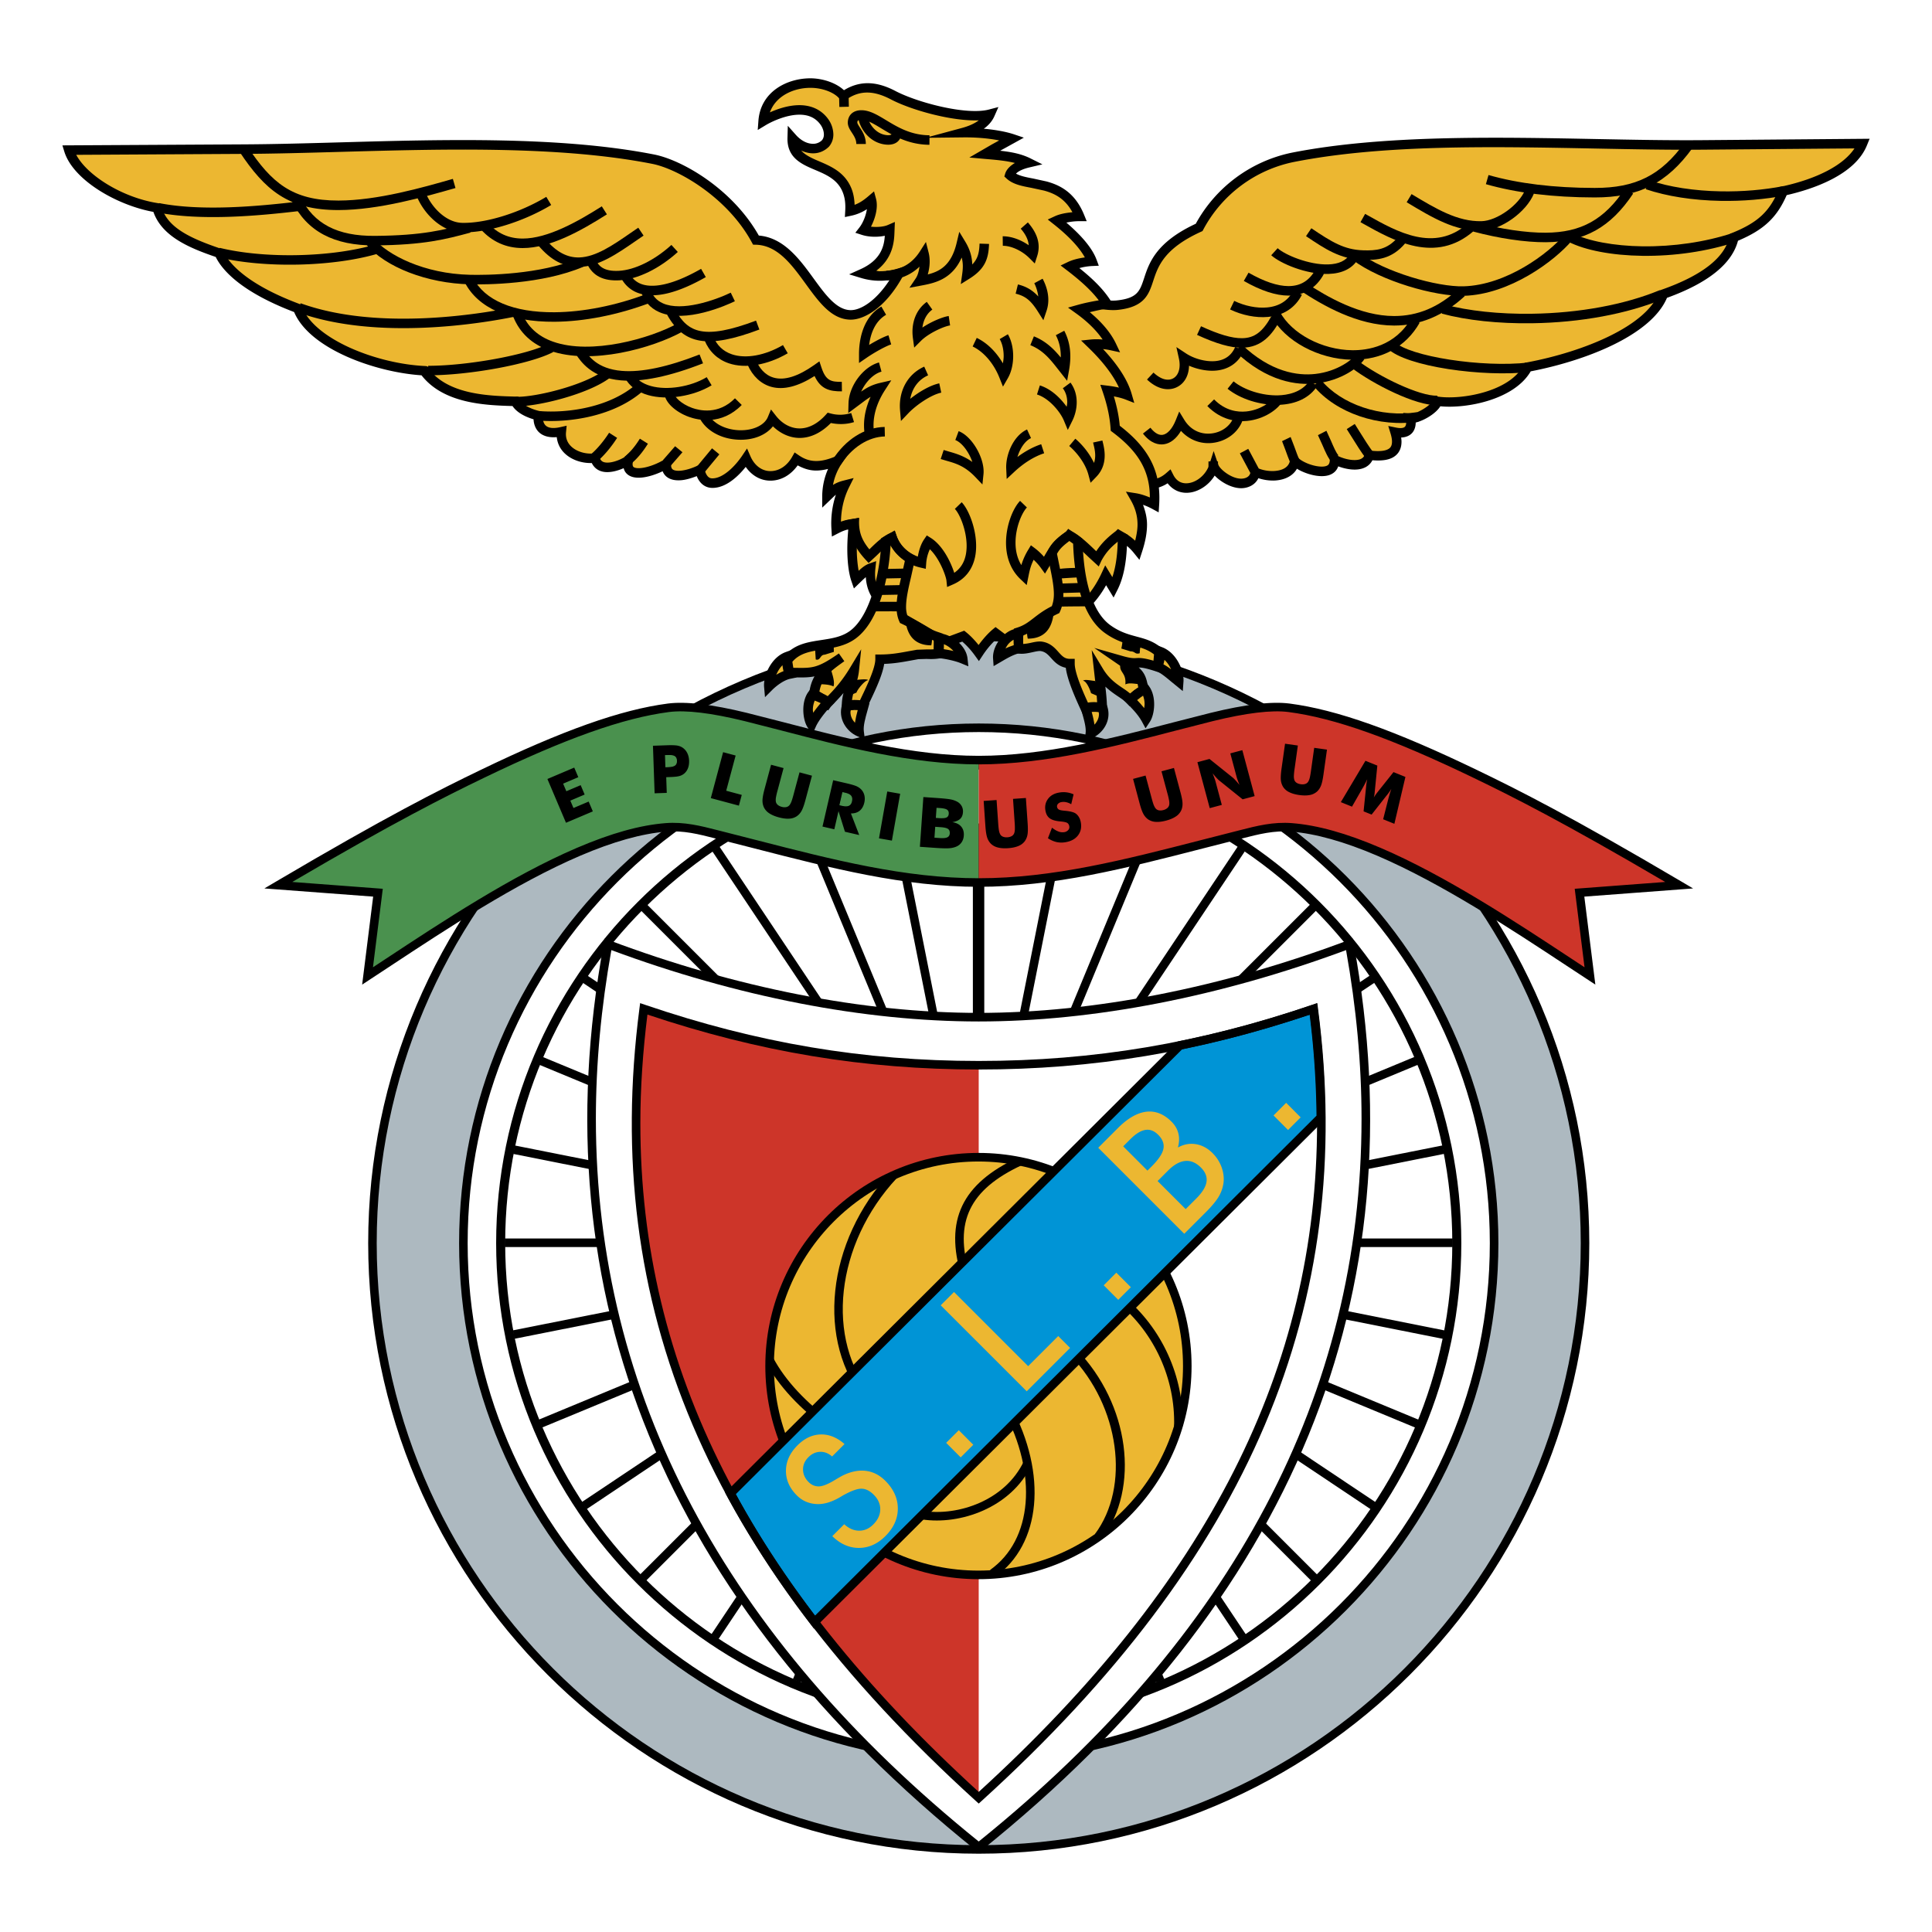 <svg xmlns="http://www.w3.org/2000/svg" width="2500" height="2500" viewBox="0 0 192.756 192.756"><g fill-rule="evenodd" clip-rule="evenodd"><path fill="#fff" d="M0 0h192.756v192.756H0V0z"/><path d="M97.648 63.114c33.551 0 60.916 27.364 60.916 60.916 0 33.549-27.365 60.914-60.916 60.914-33.55 0-60.914-27.365-60.914-60.914 0-33.552 27.365-60.916 60.914-60.916z"/><path d="M37.584 124.029c0-33.121 26.945-60.065 60.064-60.065 33.121 0 60.064 26.945 60.064 60.065 0 33.119-26.943 60.064-60.064 60.064-33.118.001-60.064-26.945-60.064-60.064z" fill="#adb9c0"/><path d="M45.805 124.029c0 28.586 23.257 51.844 51.844 51.844 28.588 0 51.846-23.258 51.846-51.844 0-28.588-23.258-51.845-51.846-51.845-28.587 0-51.844 23.257-51.844 51.845z"/><path d="M46.658 124.029c0-28.118 22.875-50.992 50.99-50.992 28.117 0 50.992 22.874 50.992 50.992 0 28.115-22.875 50.99-50.992 50.99-28.115.001-50.99-22.874-50.99-50.99z" fill="#fff"/><path d="M49.501 124.029c0 26.549 21.599 48.146 48.147 48.146 26.549 0 48.148-21.598 48.148-48.146s-21.6-48.148-48.148-48.148c-26.547 0-48.147 21.599-48.147 48.148z"/><path d="M50.402 124.029c0-26.053 21.195-47.248 47.246-47.248 26.053 0 47.248 21.195 47.248 47.248 0 26.051-21.195 47.246-47.248 47.246-26.05 0-47.246-21.195-47.246-47.246z" fill="#fff"/><path d="M144.938 124.42c.002-.131.006-.262.006-.391 0-.156-.006-.311-.006-.465h-43.299l42.459-8.447a41.39 41.39 0 0 0-.168-.838l-42.125 8.381 39.66-16.43a65.63 65.63 0 0 0-.328-.787l-39.664 16.43 35.67-23.834c-.158-.236-.316-.475-.477-.707l-35.668 23.83 30.316-30.315c-.199-.203-.402-.403-.605-.603l-30.312 30.314 23.814-35.641c-.234-.161-.473-.317-.711-.473l-23.814 35.641 15.5-37.418-.789-.327-15.498 37.417 7.072-35.554-.838-.167-6.932 34.842v-36.72h-1.137v36.72l-7.162-36.005-.837.167 7.304 36.717-15.883-38.346-.789.328 15.885 38.348-23.805-35.628c-.238.155-.476.312-.71.474l23.805 35.625L64.573 90.26c-.204.199-.405.4-.605.603l30.3 30.299-35.645-23.816c-.16.234-.319.471-.476.709l35.648 23.818-39.638-16.418c-.112.262-.22.523-.328.787l39.636 16.418-42.099-8.375c-.059.279-.113.559-.167.84l42.427 8.439H50.361c-.001.154-.006.309-.006.465 0 .129.004.26.005.391h42.6l-41.798 8.312c.052.281.104.561.162.84l42.141-8.383-39.706 16.447c.106.264.213.529.323.791l39.712-16.449-35.74 23.881c.156.238.312.475.472.711l35.743-23.883-30.402 30.4c.199.205.399.406.603.605l30.404-30.402-23.9 35.768c.234.16.471.318.709.475l23.9-35.77-16.473 39.77c.261.113.524.221.788.328l17.737-42.822 17.742 42.832c.264-.105.527-.213.789-.326l-16.479-39.779 23.91 35.783c.238-.156.475-.314.709-.475l-23.91-35.783 30.42 30.418c.201-.199.402-.4.604-.604L101 126.685l35.766 23.898c.16-.234.316-.473.473-.709l-35.764-23.898 39.74 16.461c.111-.262.217-.525.322-.789l-39.732-16.459 42.172 8.389c.057-.279.109-.559.162-.838l-41.83-8.32h42.629z"/><path d="M74.399 71.533c-3.195-.784-5.901-1.152-7.709-.917-5.409.705-11.899 3.375-18.608 6.611-4.301 2.076-9.641 4.79-20.316 11.089l9.943.748-1.039 8.306c5.89-3.858 13.771-9.268 21.051-12.387 3.075-1.317 6.042-2.225 8.707-2.435 2.011-.158 3.717.356 5.703.855 8.663 2.181 17.003 4.645 25.518 4.645V75.835c-8.079 0-16.671-2.689-23.25-4.302z" fill="#4a914e"/><path d="M134.486 93.82c-12.605 4.734-25.346 7.236-36.84 7.236s-24.233-2.502-36.841-7.236l-.478-.179-.092.502c-6.434 35.093 6.063 65.533 37.143 90.474l.268.215.268-.215c31.08-24.941 43.576-55.381 37.143-90.474l-.092-.502-.479.179z"/><path d="M97.646 101.912c11.447 0 24.107-2.469 36.65-7.12 1.023 5.739 1.545 11.352 1.545 16.834 0 27.434-12.803 51.623-38.195 72.102-25.393-20.479-38.196-44.668-38.196-72.102 0-5.482.521-11.098 1.545-16.834 12.543 4.651 25.205 7.12 36.651 7.12z" fill="#fff"/><path d="M97.646 179.365v-73.088c-11.923 0-22.611-1.939-33.425-5.623-4.046 31.125 8.458 56.049 33.425 78.711z" fill="#cd3529"/><path d="M97.621 115.455c11.475 0 20.836 9.359 20.836 20.836s-9.361 20.836-20.836 20.836c-11.476 0-20.836-9.359-20.836-20.836s9.36-20.836 20.836-20.836z" fill="#ecb731"/><path d="M76.357 136.291c0 11.725 9.539 21.264 21.264 21.264s21.262-9.539 21.262-21.264-9.537-21.264-21.262-21.264-21.264 9.539-21.264 21.264zm.855 0c0-11.254 9.155-20.408 20.409-20.408s20.408 9.154 20.408 20.408-9.154 20.408-20.408 20.408c-11.253 0-20.409-9.154-20.409-20.408z"/><path d="M76.398 135.891c1.268 2.371 3.439 4.705 6.278 6.754l.5-.693c-2.734-1.971-4.818-4.207-6.025-6.463l-.753.402zM86.429 139.869l.65-.553c-4.786-5.633-3.732-15.199 2.398-21.777l-.625-.582c-6.42 6.891-7.484 16.955-2.423 22.912zM95.921 127.334l.817-.248c-1.571-5.156-.02-8.395 5.185-10.826l-.361-.773c-5.6 2.617-7.339 6.271-5.641 11.847zM106.809 135.244c4.893 5.072 5.982 13.064 2.43 17.818l.684.512c3.857-5.16 2.76-13.473-2.498-18.924l-.616.594zM111.562 130c3.621 2.994 5.707 7.582 5.578 12.273l.855.023c.135-4.953-2.066-9.797-5.891-12.955l-.542.659zM100.104 140.678c3.453 6.41 2.91 12.971-1.32 15.953l.492.697c4.596-3.238 5.246-10.252 1.58-17.057l-.752.407z"/><path d="M92.134 150.752l-.126.844c3.765.568 8.869-1.146 10.91-5.438l-.771-.365c-1.866 3.92-6.551 5.48-10.013 4.959z"/><path d="M130.898 100.26c-4.529 1.543-8.867 2.727-13.26 3.621l-.125.025-45.165 45.024.152.279c2.343 4.34 5.175 8.682 8.417 12.904l.296.385 50.998-50.838-.002-.18a88.405 88.405 0 0 0-.75-10.871l-.066-.518-.495.169z"/><path d="M130.664 101.234a87.5 87.5 0 0 1 .684 10.078l-50.042 49.889c-3.022-3.975-5.678-8.049-7.897-12.123.456-.453 44.354-44.215 44.53-44.389 4.217-.865 8.391-2 12.725-3.455z" fill="#0094d6"/><path d="M83.038 153.262l1.19-1.189c.466.424.959.639 1.483.643.525.004.998-.201 1.412-.617.458-.455.69-.955.699-1.494.01-.541-.207-1.033-.652-1.477-.388-.389-.791-.59-1.204-.6-.414-.014-1.034.213-1.861.67l-.211.127c-.958.576-1.83.816-2.614.719a2.947 2.947 0 0 1-.966-.266 2.895 2.895 0 0 1-.814-.582c-.736-.736-1.097-1.561-1.086-2.482.014-.918.396-1.756 1.152-2.512.7-.699 1.468-1.062 2.304-1.086.838-.025 1.634.295 2.388.957l-1.24 1.24c-.363-.32-.761-.475-1.196-.463-.437.016-.823.191-1.164.533-.365.365-.545.777-.539 1.238.006.467.193.881.562 1.25.131.131.273.23.428.305a1.4 1.4 0 0 0 .514.121c.382.021.941-.191 1.677-.639.339-.205.608-.357.8-.457.817-.395 1.584-.543 2.302-.451.716.092 1.357.42 1.925.988.829.828 1.245 1.748 1.248 2.76.005 1.01-.41 1.93-1.239 2.76-.781.781-1.659 1.172-2.634 1.178-.974.002-1.863-.389-2.664-1.174zm14.069-9.119l-1.259 1.26-1.45-1.451 1.259-1.26 1.45 1.451zm9.659-9.661l-4.33 4.33-8.583-8.582 1.328-1.328 7.397 7.398 3.002-3.002 1.186 1.184zm6.06-6.058l-1.26 1.26-1.449-1.451 1.258-1.26 1.451 1.451zm1.656-11.631l.422-.422c.684-.686 1.074-1.27 1.17-1.754.096-.486-.076-.953-.525-1.402-.396-.396-.824-.557-1.279-.482-.455.072-.953.381-1.5.926l-.709.711 2.421 2.423zm3.813 3.84l1.045-1.045c.613-.613.959-1.172 1.033-1.678.076-.502-.111-.979-.561-1.426-.486-.488-1.006-.705-1.559-.654-.555.051-1.127.369-1.715.957l-1.043 1.045 2.8 2.801zm-6.754-8.092c.979-.977 1.92-1.516 2.83-1.625.906-.105 1.744.225 2.51.99.354.354.582.75.689 1.188.105.436.088.9-.053 1.395.572-.32 1.168-.434 1.785-.336.619.098 1.176.395 1.672.889.398.4.695.855.889 1.367.191.514.264 1.023.215 1.537a3.617 3.617 0 0 1-.469 1.412c-.256.445-.703.986-1.342 1.623l-2.113 2.113-8.582-8.582 1.969-1.971zm18.227-1.061l-1.258 1.26-1.449-1.451 1.258-1.26 1.449 1.451z" fill="#ecb731"/><path d="M130.934 100.25c-11.221 3.822-21.799 5.602-33.287 5.602s-22.065-1.779-33.288-5.602l-.493-.168-.067.518c-3.858 29.67 6.807 54.799 33.561 79.082l.287.26.287-.26c26.754-24.283 37.42-49.412 33.561-79.082l-.066-.518-.495.168zm-67.046 11.836c0-3.553.248-7.176.706-10.863 11.123 3.732 21.643 5.482 33.052 5.482 11.41 0 21.93-1.75 33.053-5.482.459 3.688.705 7.309.705 10.863 0 24.428-10.924 45.869-33.758 66.693-22.834-20.824-33.758-42.265-33.758-66.693z"/><path d="M167.531 88.317c-10.674-6.3-16.014-9.014-20.314-11.089-6.709-3.236-13.199-5.906-18.609-6.611-1.807-.235-4.514.132-7.709.917-6.578 1.613-15.17 4.302-23.25 4.302V88.05c8.516 0 16.857-2.464 25.52-4.645 1.986-.499 3.691-1.014 5.703-.855 2.664.21 5.631 1.118 8.705 2.435 7.281 3.119 15.162 8.529 21.053 12.387l-1.039-8.306 9.94-.749z" fill="#cd3529"/><path d="M120.797 71.119l-3.686.941c-6.033 1.569-12.873 3.349-19.463 3.349-6.589 0-13.428-1.779-19.461-3.349l-3.686-.941c-3.445-.845-6.091-1.156-7.866-.926-4.695.612-10.475 2.663-18.738 6.651-4.057 1.957-9.309 4.591-20.348 11.105l-1.171.691 10.852.816-1.098 8.779 2.829-1.861c5.569-3.673 12.501-8.245 18.929-10.998 3.277-1.404 6.161-2.212 8.572-2.402 1.732-.137 3.226.246 4.956.689l3.902.996c7.634 1.963 14.844 3.817 22.329 3.817 7.486 0 14.695-1.854 22.33-3.817l3.902-.996c1.73-.443 3.225-.826 4.957-.689 2.41.19 5.293.999 8.57 2.402 6.428 2.753 13.359 7.325 18.93 10.998l2.83 1.861-1.1-8.779 10.852-.816-1.17-.691c-11.039-6.514-16.291-9.148-20.348-11.105-8.266-3.988-14.045-6.039-18.74-6.651-1.773-.231-4.42.08-7.865.926zm-3.471 1.767l3.674-.939c3.342-.819 5.883-1.125 7.553-.908 4.602.6 10.299 2.627 18.479 6.573 3.893 1.879 8.906 4.394 19.107 10.382l-9.029.68.98 7.832-1.283-.844c-5.598-3.692-12.564-8.287-19.062-11.07-3.41-1.46-6.301-2.268-8.84-2.468-1.875-.148-3.506.27-5.234.713l-3.904.996c-7.58 1.949-14.74 3.789-22.117 3.789-7.376 0-14.536-1.84-22.116-3.789l-3.903-.996c-1.729-.443-3.361-.861-5.235-.713-2.539.2-5.43 1.008-8.841 2.468-6.498 2.783-13.464 7.378-19.062 11.07l-1.282.844.98-7.832-9.029-.68c10.202-5.989 15.216-8.503 19.108-10.382 8.178-3.945 13.876-5.973 18.478-6.573 1.669-.217 4.21.088 7.552.908l3.675.939c6.083 1.582 12.978 3.376 19.676 3.376 6.697 0 13.591-1.794 19.675-3.376z"/><path d="M139.117 82.191l-1.121-.453.51-2.007c.037-.142.08-.298.131-.468.051-.17.111-.355.176-.554a5.881 5.881 0 0 1-.537.743l-1.43 1.82-.801-.323.236-2.304c.002-.031.008-.079.016-.144a4.98 4.98 0 0 1 .115-.761c-.08.162-.16.32-.242.477-.082.157-.166.312-.254.466l-1.027 1.797-1.115-.451 2.457-4.126 1.186.48-.252 2.538-.008.087a2.953 2.953 0 0 1-.092.567c.039-.075.09-.156.15-.242.061-.085.137-.188.229-.308l1.586-1.992 1.189.481-1.102 4.677zm-10.908-7.99l1.277.18-.32 2.286a7.35 7.35 0 0 0-.076.727 1.38 1.38 0 0 0 .035.379.536.536 0 0 0 .217.312c.113.08.258.132.434.157s.328.014.459-.032a.541.541 0 0 0 .295-.239c.057-.092.102-.211.139-.354.039-.144.08-.384.129-.721l.045-.321.275-1.965 1.275.179-.35 2.485c-.072.515-.156.892-.254 1.128-.098.236-.23.43-.402.583a1.48 1.48 0 0 1-.721.336c-.295.056-.643.055-1.043-.001-.4-.057-.734-.152-1.002-.287a1.492 1.492 0 0 1-.602-.521 1.61 1.61 0 0 1-.227-.672c-.027-.254-.004-.639.066-1.154l.07-.489.281-1.996zm-7.514 6.427l-1.229-4.584 1.205-.323 2.363 1.894c.045.039.127.121.242.246s.244.274.391.451a10.73 10.73 0 0 1-.191-.493 4.46 4.46 0 0 1-.121-.39l-.607-2.264 1.199-.321 1.229 4.584-1.199.321-2.367-1.903c-.047-.039-.129-.12-.244-.245s-.242-.273-.385-.445c.074.186.139.351.189.496.053.145.094.274.123.39l.607 2.264-1.205.322zm-7.648-2.917l1.246-.333.598 2.229c.088.329.158.562.213.7.055.138.115.25.182.335a.543.543 0 0 0 .322.202.975.975 0 0 0 .459-.025.973.973 0 0 0 .41-.208.57.57 0 0 0 .18-.335c.014-.107.01-.234-.012-.381a6.944 6.944 0 0 0-.164-.713l-.084-.313-.514-1.916 1.242-.333.65 2.424c.135.502.205.881.207 1.136.004.256-.043.486-.143.695a1.458 1.458 0 0 1-.533.59c-.248.166-.568.301-.959.406-.391.104-.736.147-1.033.127a1.509 1.509 0 0 1-.76-.244 1.597 1.597 0 0 1-.469-.531c-.125-.223-.256-.585-.391-1.088l-.127-.476-.52-1.948zm-8.088 4.867c.227.181.443.309.646.382a1.1 1.1 0 0 0 .578.063.641.641 0 0 0 .395-.211.431.431 0 0 0 .104-.376c-.027-.156-.096-.268-.205-.335-.109-.067-.34-.116-.689-.147-.479-.042-.83-.146-1.055-.311-.225-.165-.367-.419-.428-.764-.08-.447.006-.838.256-1.173.248-.335.611-.543 1.088-.627a2.43 2.43 0 0 1 1.463.173l-.236.987a1.696 1.696 0 0 0-.496-.202 1.213 1.213 0 0 0-.467-.014.612.612 0 0 0-.355.176.351.351 0 0 0-.094.308c.021.118.08.204.176.259.096.056.271.094.521.116l.061.006c.545.048.914.143 1.107.281.131.096.238.219.324.37.088.15.146.324.182.519.086.496-.006.923-.277 1.282-.273.359-.68.586-1.223.682a2.345 2.345 0 0 1-.92-.009 2.57 2.57 0 0 1-.861-.384l.405-1.051zm-6.818-2.669l1.287-.09.16 2.303c.023.339.049.581.076.728.027.146.064.268.115.364.055.117.15.204.277.259a.985.985 0 0 0 .455.063.983.983 0 0 0 .441-.126.551.551 0 0 0 .24-.295c.035-.102.055-.228.062-.376a7.622 7.622 0 0 0-.025-.731l-.023-.324-.137-1.979 1.283-.089.174 2.503c.037.519.033.904-.014 1.155a1.561 1.561 0 0 1-.271.656 1.474 1.474 0 0 1-.637.477c-.275.116-.615.188-1.018.216-.404.028-.752.005-1.041-.072a1.492 1.492 0 0 1-.697-.384 1.598 1.598 0 0 1-.359-.61c-.08-.243-.139-.624-.176-1.143l-.035-.492-.137-2.013zM56.469 82.088l-1.854-4.368 2.677-1.137.406.958-1.515.644.321.757 1.43-.606.397.937-1.429.606.313.737 1.516-.643.416.979-2.678 1.136zm10.054-2.982l-1.212.042-.166-4.744 1.352-.047c.529-.019.901-.006 1.118.038.215.045.399.127.553.248.18.137.32.314.419.528.1.214.153.454.164.719.009.283-.027.534-.111.751-.083.219-.21.399-.383.544a1.26 1.26 0 0 1-.465.239c-.18.052-.471.085-.87.099l-.22.008-.233.008.054 1.567zm-.091-2.607l.247-.009c.311-.011.526-.062.646-.151.121-.089.177-.236.17-.442-.007-.199-.073-.338-.197-.418-.123-.08-.339-.114-.646-.103l-.258.009.038 1.114zm4.485 3.129l1.228-4.583 1.25.334-.941 3.513 1.552.416-.287 1.071-2.802-.751zm6.013-3.329l1.246.333-.597 2.23a7.246 7.246 0 0 0-.165.713 1.376 1.376 0 0 0-.01.38.534.534 0 0 0 .178.335c.103.093.24.163.411.208a.97.97 0 0 0 .458.024.555.555 0 0 0 .323-.201c.067-.085.126-.198.182-.335.055-.139.126-.372.214-.7l.083-.313.514-1.916 1.243.333-.65 2.424c-.134.502-.264.865-.389 1.088a1.547 1.547 0 0 1-.471.53 1.473 1.473 0 0 1-.756.246c-.299.02-.644-.024-1.033-.128-.393-.105-.713-.24-.961-.406a1.492 1.492 0 0 1-.534-.591 1.59 1.59 0 0 1-.142-.695c.003-.255.071-.635.206-1.137l.128-.477.522-1.945zm5.129 6.167l1.067-4.624 1.318.304c.515.119.87.226 1.062.32.191.094.349.215.471.36.137.165.228.356.272.572.044.217.038.442-.016.679-.083.358-.238.629-.465.812-.228.184-.519.273-.872.269l.829 2.155-1.424-.329-.643-2.055-.418 1.81-1.181-.273zm1.745-2.166l.234.054c.271.062.481.062.627-.002.146-.063.242-.195.288-.392.053-.232.034-.41-.062-.535-.094-.125-.279-.219-.555-.283l-.252-.058-.28 1.216zm3.894 3.341l.825-4.674 1.286.227-.824 4.673-1.287-.226z"/><path d="M66.65 75.328l-.306.011.043 1.209.293-.01c.323-.011.543-.064.673-.161.133-.099.196-.261.188-.482-.007-.213-.08-.367-.217-.457-.134-.085-.354-.122-.674-.11zm.004.094c.295-.011.503.022.618.096.111.072.168.196.174.38v.033c0 .171-.051.295-.151.37-.112.084-.32.131-.619.142l-.199.007-.036-1.02.213-.008zM84.039 79.074l-.292 1.262.28.065c.285.065.5.064.657-.004.16-.07.266-.212.315-.425.056-.246.033-.439-.07-.575-.101-.135-.292-.233-.582-.3l-.298-.068-.01.045zm.081.067l.206.048c.264.061.441.15.528.265.053.071.08.164.08.277 0 .066-.009.139-.027.219-.042.181-.13.302-.261.359-.136.06-.337.06-.598 0l-.188-.043.26-1.125z" fill="#4a914e"/><path d="M87.854 48.471v.052h.051c.329 0 1.156-.451 1.886-.848.43-.234.835-.455 1.028-.519l-.032-.098c-.2.067-.592.28-1.044.526-.654.355-1.446.783-1.781.821.014-1.396.441-2.242 1.681-3.305l-.067-.079c-1.288 1.106-1.722 1.977-1.722 3.45z"/><path d="M119.143 48.554c-.941.333-1.959.116-2.506-.969-1.004.87-2.236.993-3.865.353l-6.744-9.178 1.025-9.281c1.709.874 3.613 1.051 4.4.969 5.088-.529.812-4.409 8.178-7.76 2.633-4.856 6.91-6.509 9.361-6.992 12.199-2.408 28.268-1.132 40.797-1.237l16.033-.134c-.992 2.442-4.424 3.97-7.9 4.736-.922 2.23-2.098 3.469-4.912 4.612-.178.885-.832 3.472-7.047 5.67-1.32 3.592-7.74 6.194-13.525 7.278-1.451 2.879-6.553 3.787-9.023 3.42-.223.796-2.008 1.79-2.707 1.71.121.326.248 1.738-1.512 1.374.34 1.12.109 1.743-.402 2.063-.529.331-1.357.337-2.166.233-.164.674-.727.928-1.377.953-.736.027-1.586-.239-2.102-.524.014.94-.619 1.234-1.479 1.172-.971-.069-2.072-.565-2.494-1.026-.162 1.014-1.084 1.43-2.064 1.472-.672.03-1.369-.114-1.869-.361-.07.809-.779 1.114-1.379 1.125-1.145.021-2.525-1.033-2.762-1.72a3.263 3.263 0 0 1-1.959 2.042z" fill="#ecb731"/><path d="M128.9 15.23a14.195 14.195 0 0 0-9.598 7.094c-3.965 1.846-4.656 3.906-5.15 5.415-.43 1.303-.664 2.021-2.748 2.237-.752.078-2.537-.103-4.135-.92l-.613-.313-1.121 10.149 6.936 9.438.127.05c1.562.613 2.83.526 3.896-.162.65.858 1.697 1.176 2.807.783.775-.275 1.449-.842 1.887-1.553.648.678 1.725 1.277 2.684 1.26.678-.013 1.369-.34 1.674-1a4.67 4.67 0 0 0 1.588.236c1.074-.047 1.867-.479 2.262-1.179.619.382 1.48.677 2.24.731.668.048 1.184-.095 1.533-.424.158-.149.271-.333.348-.544.525.196 1.162.342 1.752.321.805-.031 1.367-.366 1.658-.931.92.077 1.629-.021 2.119-.327.391-.245.783-.696.783-1.525 0-.127-.016-.27-.035-.416.572-.021.916-.246 1.109-.47.256-.298.342-.684.342-1.021v-.001c.844-.208 1.996-.879 2.459-1.624 2.596.256 7.359-.642 9.014-3.485 5.365-1.035 11.996-3.55 13.596-7.333 4.107-1.486 6.482-3.401 7.084-5.696 2.568-1.081 3.883-2.312 4.859-4.553 2.572-.59 6.799-1.986 8.006-4.964l.268-.659-16.746.14c-3.332.028-6.871-.042-10.619-.114-9.969-.194-21.268-.415-30.266 1.36zm-17.398 15.69c2.695-.28 3.111-1.546 3.553-2.886.471-1.436 1.057-3.224 4.773-4.914l.145-.066.076-.14a13.23 13.23 0 0 1 9.035-6.753c8.898-1.755 19.658-1.545 30.062-1.342 3.754.073 7.299.143 10.646.115 0 0 13.783-.116 15.23-.127-1.092 1.648-3.65 3.008-7.203 3.79l-.242.054-.096.229c-.914 2.213-2.088 3.312-4.65 4.354l-.236.096-.051.25c-.424 2.096-2.691 3.885-6.74 5.316l-.209.075-.078.209c-1.23 3.345-7.5 5.914-13.168 6.976l-.23.043-.105.209c-1.365 2.706-6.277 3.499-8.529 3.164l-.414-.062-.113.403c-.15.538-1.686 1.424-2.197 1.366l-.768-.087.27.724c.035.093.076.463-.08.646-.18.209-.635.151-.891.099l-.785-.162.234.765c.357 1.174-.061 1.436-.199 1.522-.244.153-.764.306-1.854.165l-.42-.055-.102.413c-.037.153-.137.561-.934.59-.65.025-1.418-.223-1.854-.464l-.715-.396.012.818c.002.245-.051.421-.16.524-.143.135-.432.195-.812.167-.869-.062-1.846-.51-2.178-.872l-.664-.726-.154.972c-.141.877-1.074 1.048-1.617 1.073-.568.025-1.195-.096-1.639-.313l-.623-.308-.061.692c-.055.627-.713.688-.914.691-.973.018-2.141-.927-2.303-1.399l-.463-1.357-.438 1.367c-.252.785-.904 1.467-1.666 1.737-.396.14-1.377.35-1.924-.735l-.275-.544-.459.399c-.852.738-1.867.827-3.264.307l-6.543-8.905c.035-.329.816-7.39.936-8.465 1.614.674 3.257.84 4.048.758z"/><path d="M83.603 45.951c-.894.374-1.612.541-2.294.515-.683-.026-1.288-.244-1.869-.643-.657 1.158-1.652 1.659-2.591 1.654-1.064-.007-1.948-.707-2.405-1.752-.626.931-1.974 2.492-3.385 2.474-.553-.006-1.018-.362-1.244-1.322-.54.266-1.266.511-1.901.559-.818.062-1.489-.2-1.43-1.16-.751.465-1.908.904-2.756.907-.749.003-1.257-.332-1.033-1.286-.178.193-1.375.817-2.299.718-.484-.051-.892-.301-1.04-.916-.796.103-1.681-.088-2.343-.537-.663-.449-1.104-1.155-1.012-2.084-2.327.527-2.386-1.279-2.266-1.604-.759-.172-1.995-.637-2.326-1.433-2.983-.079-6.856-.247-8.928-2.829 0 0 .073-.215-.049-.22-4.718-.203-11.416-2.638-12.737-6.23-5.59-2.094-7.344-4.367-7.835-5.513-3.045-1.028-5.551-2.158-6.21-4.52-3.662-.58-7.975-3.127-8.781-5.755l17.518-.098c12.529-.07 28.595-1.403 40.796 1.004 2.451.483 7.609 3.203 10.242 8.059 4.536.104 5.914 7.411 9.425 7.477 1.266.024 3.25-1.184 4.861-4.167a6.807 6.807 0 0 1-1.976.285 5.903 5.903 0 0 1-1.671-.252c2.837-1.282 2.666-3.485 2.718-4.402-.659.293-1.788.378-2.654.097.532-.691 1.074-2.078.816-3.035-.773.66-1.354.955-2.139 1.12.046-.821-.041-1.521-.337-2.19-1.299-2.934-5.508-1.961-5.424-5.109.518.583 1.253 1.058 2.086 1.059.437 0 .871-.154 1.258-.54.202-.252.286-.553.288-.859a2.21 2.21 0 0 0-.422-1.257c-.676-.94-1.648-1.226-2.625-1.196-1.49.045-2.993.82-3.485 1.118.193-2.593 2.555-3.794 4.7-3.8 1.25-.003 2.635.459 3.296 1.277 1.453-1.031 3.002-1.104 4.976-.066 2.206 1.159 7.238 2.533 9.671 1.893-.541 1.227-2.007 1.652-2.707 1.841 1.808-.021 3.572.187 4.904.608-1.012.477-1.865 1.06-2.738 1.536 1.562.139 3.082.215 4.371.859-1.055.246-1.703.672-1.871 1.225.775.719 2.164.714 3.555 1.098 1.307.36 2.615 1.063 3.422 3.029-.789 0-1.602.105-2.285.421 1.803 1.426 3.068 2.82 3.527 4.055-.822.038-1.561.192-2.238.518 1.549 1.183 2.918 2.403 3.73 3.733-.939.114-1.877.303-2.816.566 1.533 1.101 2.682 2.351 3.273 3.601-.613-.134-1.373-.206-1.986-.141 1.668 1.611 3.041 3.407 3.523 5.068-.605-.235-1.273-.371-1.975-.457.43 1.259.721 2.519.805 3.778 2.637 1.975 4.125 4.135 3.898 7.619a6.038 6.038 0 0 0-1.939-.675c.955 1.673.895 3.283.266 5.204-.479-.594-.98-1.015-1.51-1.262.002 2.057-.285 3.756-.926 5.022l-.742-1.226c-.908 1.958-2.795 4.35-4.516 3.796-1.506 1.507-2.801 1.929-5.176 3.009-.344-.378-.842-.702-1.295-1.052-.656.563-1.166 1.165-1.689 1.956-.457-.633-.961-1.196-1.535-1.656l-1.887.702c-4.06-2.778-7.785-3.514-7.362-7.48-.486.173-.918.64-1.462 1.161-.456-1.319-.488-3.615-.235-5.61-.749.107-1.079.198-1.74.538-.045-.754-.083-2.475.859-4.367-1.013.256-1.251.644-1.78 1.128a6.352 6.352 0 0 1 1.093-3.586z" fill="#ecb731"/><path d="M80.839 7.813c-2.339.007-4.956 1.336-5.172 4.239l-.068.917.787-.475c.615-.372 1.995-1.012 3.254-1.05.993-.03 1.721.297 2.227.999.209.292.334.657.332.977a.88.88 0 0 1-.185.565 1.24 1.24 0 0 1-.887.362c-.812 0-1.433-.563-1.73-.899l-.797-.898-.033 1.201c-.054 2.011 1.434 2.641 2.746 3.197 1.078.457 2.192.928 2.719 2.117.25.566.342 1.174.297 1.971l-.035.619.606-.127a4.56 4.56 0 0 0 1.59-.659c-.095.647-.392 1.369-.74 1.82l-.412.533.641.208c.687.223 1.557.245 2.298.093-.065 1.008-.368 2.405-2.411 3.328l-1.149.519 1.207.368a6.43 6.43 0 0 0 1.806.273c.337.003.678-.024 1.02-.071-1.36 2.09-2.885 3.021-3.892 3.003-1.408-.025-2.521-1.558-3.699-3.179-1.391-1.915-2.97-4.056-5.453-4.263-2.638-4.667-7.654-7.537-10.432-8.084-9.292-1.833-20.963-1.505-31.261-1.216-3.392.095-6.594.186-9.629.202l-18.157.101.187.61c.872 2.845 5.239 5.362 8.89 6.026.855 2.429 3.505 3.57 6.219 4.496.61 1.246 2.424 3.438 7.821 5.497 1.584 3.737 8.21 6.018 12.713 6.311l.053.068c2.197 2.738 6.231 2.922 9.025 2.998.486.739 1.477 1.14 2.099 1.324.014.376.13.832.45 1.197.3.342.877.668 1.864.581.084.782.483 1.463 1.198 1.946.646.438 1.481.663 2.297.639.246.509.689.828 1.301.894.621.066 1.329-.14 1.878-.382.044.164.109.315.212.444.27.34.706.511 1.294.508.751-.003 1.659-.298 2.384-.645.069.177.169.333.303.466.342.337.858.481 1.534.43.474-.036 1.027-.199 1.565-.409.405.995 1.114 1.169 1.537 1.175 1.426.018 2.668-1.241 3.35-2.096.595.854 1.46 1.367 2.444 1.373 1.085.005 2.051-.561 2.739-1.526.544.296 1.103.492 1.706.515.422.016.857-.041 1.327-.158a6.904 6.904 0 0 0-.585 2.752v1.11l1.061-1.014a4.93 4.93 0 0 1 .303-.277 9.002 9.002 0 0 0-.442 3.448l.043.727.647-.333c.404-.208.668-.307.991-.381a20.58 20.58 0 0 0-.099 1.914c0 1.188.112 2.39.417 3.273l.243.705.751-.727c.155-.15.296-.278.436-.404.143 2.6 2.175 3.786 4.703 5.229.924.528 1.879 1.074 2.872 1.753l.203.138 1.844-.686c.437.379.854.825 1.259 1.387l.402.557.379-.573a8.627 8.627 0 0 1 1.336-1.593l.035.027c.332.244.643.474.865.718l.23.255 1.328-.593c1.703-.754 2.855-1.284 4.119-2.491 1.623.276 3.307-1.367 4.398-3.321l.746 1.229.387-.763c.57-1.129.871-2.585.945-4.386.236.195.471.428.697.709l.549.681.271-.832c.324-.993.488-1.873.488-2.689 0-.694-.164-1.337-.4-1.97.303.104.607.238.91.401l.65.352.049-.738c.016-.247.023-.488.023-.726 0-2.893-1.219-5.079-3.953-7.177-.08-.936-.287-1.911-.59-2.931.424.082.814.178 1.143.305l.896.35-.268-.924c-.473-1.63-1.686-3.21-2.846-4.448a6.4 6.4 0 0 1 .752.117l.945.206-.414-.874c-.51-1.074-1.414-2.141-2.609-3.133.596-.133 1.189-.286 1.779-.357l.732-.089-.383-.629c-.781-1.278-2.02-2.404-3.166-3.322a5.831 5.831 0 0 1 1.289-.207l.65-.029-.227-.61c-.414-1.112-1.447-2.355-3.01-3.691a6.05 6.05 0 0 1 1.322-.145h.707l-.268-.655c-.934-2.275-2.486-2.962-3.734-3.306l-1.338-.292c-.68-.127-1.277-.247-1.713-.489.246-.255.713-.475 1.348-.623l1.285-.303-1.174-.587c-.943-.472-1.965-.655-3.041-.771l2.365-1.305-1.027-.348c-.84-.268-1.863-.445-2.969-.544.43-.305.822-.713 1.062-1.262l.398-.902-.953.251c-2.242.59-7.129-.697-9.329-1.853-1.947-1.022-3.584-1.02-5.129-.077-.868-.805-2.253-1.19-3.364-1.187zm.002.95c1.197-.004 2.399.449 2.925 1.1l.28.348.364-.258c1.337-.948 2.718-.958 4.48-.033 1.974 1.038 6.04 2.195 8.765 2.087-.502.378-1.131.613-1.703.767l-3.622.976 3.753-.043c1.306-.015 2.542.094 3.607.304l-.723.397-2.255 1.307 1.488.135.43.037c.926.079 1.812.167 2.629.374-.586.34-.871.735-.971 1.062l-.086.285.219.202c.631.585 1.533.754 2.49.934l1.26.273c.979.27 2.055.748 2.824 2.159-.66.061-1.27.176-1.76.402l-.701.324.605.479c1.52 1.202 2.553 2.325 3.096 3.303-.625.087-1.207.225-1.717.47l-.699.335.617.47c1.502 1.147 2.504 2.1 3.189 3.009-.707.116-1.414.259-2.117.456l-.951.266.803.577c1.145.822 2.041 1.711 2.648 2.608a6.354 6.354 0 0 0-1.135-.007l-1.012.106.732.708c1.455 1.405 2.477 2.762 3.045 3.99-.34-.078-.705-.142-1.109-.191l-.75-.092.244.717c.447 1.31.703 2.506.781 3.656l.014.218.174.131c2.609 1.954 3.725 3.881 3.73 6.521-.471-.195-.943-.353-1.414-.426l-.975-.153.49.857c.447.784.668 1.56.668 2.432 0 .492-.096 1.033-.236 1.605-.344-.317-.695-.589-1.062-.761l-.678-.317.002.771c0 1.575-.184 2.891-.537 3.942-.111-.187-.713-1.177-.713-1.177l-.375.808c-.941 2.029-2.643 3.961-3.939 3.544l-.275-.089-.205.206c-1.215 1.214-2.27 1.682-4.016 2.456 0 0-.438.194-.732.327a9.5 9.5 0 0 0-.744-.603l-.656-.492-.295.244c-.518.443-.959.957-1.396 1.547-.391-.481-.792-.912-1.222-1.257l-.212-.171-1.918.713a44.945 44.945 0 0 0-2.726-1.658c-2.523-1.44-4.25-2.427-4.25-4.708 0-.171.01-.35.029-.537l.08-.751-.711.254c-.375.134-.703.404-1.037.711a12.566 12.566 0 0 1-.183-2.251c0-.769.05-1.591.153-2.402l.079-.618-.616.088c-.495.071-.833.145-1.197.279.022-1.218.283-2.372.808-3.427l.46-.925-1.001.253c-.472.119-.801.27-1.063.438a5.76 5.76 0 0 1 .887-2.163l.923-1.334-1.497.626c-.845.354-1.491.501-2.094.479-.579-.021-1.093-.199-1.619-.56l-.427-.292-.254.45c-.513.902-1.305 1.417-2.175 1.413-.835-.005-1.573-.553-1.973-1.467l-.346-.792-.482.718c-.709 1.053-1.915 2.277-2.986 2.264-.155-.002-.565-.007-.788-.957l-.136-.581-.536.264c-.563.277-1.226.473-1.727.512-.379.028-.662-.028-.795-.16-.097-.096-.14-.263-.125-.498l.056-.916-.78.484c-.666.413-1.742.833-2.508.836-.271.001-.471-.053-.547-.149-.076-.095-.083-.292-.022-.553l.343-1.459-1.144 1.018c-.15.134-1.161.659-1.91.579-.356-.038-.543-.204-.628-.555l-.1-.415-.423.055c-.693.09-1.466-.086-2.017-.459-.414-.28-.89-.792-.806-1.644l.064-.655-.642.145c-.484.11-1.131.167-1.472-.185-.203-.21-.25-.515-.25-.688 0-.053.004-.093.01-.114l.123-.475-.467-.143c-.804-.182-1.771-.621-1.992-1.152l-.118-.285-.308-.008c-2.581-.068-6.45-.181-8.467-2.548a.54.54 0 0 0-.079-.268.535.535 0 0 0-.425-.232c-4.87-.21-11.125-2.692-12.312-5.92l-.075-.204-.204-.077c-5.712-2.14-7.194-4.388-7.566-5.255l-.083-.195-.201-.068c-3.226-1.089-5.339-2.171-5.905-4.197l-.082-.293-.301-.048c-3.441-.545-6.98-2.701-8.114-4.816l16.779-.094c3.045-.017 6.254-.107 9.65-.203 10.248-.288 21.863-.614 31.051 1.199 2.564.506 7.488 3.34 9.917 7.819l.131.242.275.006c2.176.05 3.6 2.01 4.978 3.906 1.321 1.818 2.568 3.535 4.45 3.57 1.325.024 3.505-1.117 5.288-4.415l.542-1.003-1.094.322a6.311 6.311 0 0 1-1.838.265c-.107-.001-.205-.04-.312-.047 1.708-1.291 1.789-2.981 1.819-3.871l.04-.999-.698.303c-.396.176-1.053.236-1.687.169.317-.612.583-1.397.583-2.134 0-.229-.025-.452-.082-.663l-.196-.725-.57.487c-.506.432-.911.687-1.367.854-.025-.649-.134-1.227-.368-1.755-.678-1.532-2.027-2.103-3.216-2.607-.805-.34-1.379-.636-1.743-1.053.384.175.783.277 1.187.277.598 0 1.148-.234 1.593-.679.29-.357.425-.755.428-1.192a2.69 2.69 0 0 0-.511-1.538c-.684-.951-1.729-1.432-3.025-1.393-1.058.032-2.086.398-2.797.717.596-1.665 2.39-2.445 4.029-2.449zm-38.81 28.299l-.002.006v-.001l.002-.005z"/><path d="M88.403 53.971c-.076 2.72-.936 7.655-3.36 9.385-2.049 1.462-4.972.456-6.493 2.511l.19 1.231c2.296.024 2.773.192 5.225-1.514-1.577 1.119-2.572 1.833-2.76 3.682.616.13.913.673 1.331.929.748-.788 1.678-1.662 2.696-3.352-.135 1.322-.769 2.25-.769 3.522a4.76 4.76 0 0 1 1.628 0c.476-1.042 1.715-3.385 1.715-4.59 1.423 0 2.411-.251 3.748-.48.604-.103 1.258.056 2.061-.071.075-.599.006-1.123.006-1.658-1.489-.466-1.678-.926-3.465-1.766-.642-1.416.199-3.703.658-6.064-.812-.45-1.479-1.168-1.809-2.115a3.468 3.468 0 0 0-.602.35z" fill="#ecb731"/><path d="M88.817 53.186l-.918.53.029.242c-.077 2.771-.983 7.458-3.162 9.013-.814.581-1.794.729-2.833.887-1.377.209-2.801.425-3.765 1.728l-.118.159.281 1.823.939.014c.806.014 1.396.02 1.994-.103-.271.478-.461 1.032-.534 1.74l-.042.424.417.088c.263.056.454.239.676.452l.845.697.252-.358.286-.298c.301-.312.638-.67.994-1.085a4.904 4.904 0 0 0-.172 1.227v.558l.551-.089a4.248 4.248 0 0 1 1.467-.001l.359.066.447-.946c.67-1.398 1.252-2.716 1.405-3.717.966-.033 1.753-.169 2.633-.331l.785-.142.804-.022c.367.013.782.026 1.25-.048l.392-.062.005-.348.024-1.224-.023-.831-.323-.114c-.789-.248-1.172-.483-1.702-.81-.388-.239-.835-.51-1.515-.84a2.715 2.715 0 0 1-.147-.92c0-.861.25-1.928.51-3.035l.448-2.028-.313-.16c-.765-.423-1.315-1.064-1.59-1.855l-.189-.542-.447.261zm-6.74 11.61c1.102-.167 2.242-.34 3.242-1.054 2.519-1.798 3.388-6.511 3.533-9.322.337.612.83 1.128 1.43 1.526l-.298 1.345c-.271 1.158-.534 2.275-.534 3.252 0 .531.078 1.021.273 1.453l.072.159.158.074c.749.352 1.206.634 1.609.882.472.291.904.546 1.593.793l.005.193-.011.684a8.2 8.2 0 0 1-.68.01l-.996.035-.796.143c-.958.177-1.786.33-2.871.33h-.475v.475c0 .896-.861 2.693-1.376 3.768l-.152.322a5.062 5.062 0 0 0-.801-.02c.062-.413.163-.814.293-1.224.169-.53.343-1.078.409-1.73l.216-2.11-1.095 1.817c-.856 1.422-1.637 2.234-2.327 2.949a6.131 6.131 0 0 1-.059-.05 3.255 3.255 0 0 0-.688-.498c.25-1.388 1.058-2.015 2.488-3.028l-.545-.777c-2.121 1.476-2.605 1.468-4.407 1.437l-.139-.002-.093-.601c.732-.86 1.791-1.044 3.022-1.231z"/><path d="M80.965 72.298c-.352-.531-.578-2.106.076-2.998.406.162 1.229.407 1.559.781-.491.48-1.322 1.511-1.635 2.217z" fill="#ecb731"/><path d="M80.658 69.02c-.769 1.047-.563 2.825-.089 3.54l.478.723.352-.792c.289-.649 1.089-1.636 1.532-2.069l.322-.315-.297-.338c-.349-.396-1.008-.638-1.49-.815l-.587-.221-.221.287zm.441 1.797c0-.323.071-.637.185-.917.191.071.405.158.598.255-.244.277-.505.611-.751.959-.009-.101-.032-.192-.032-.297zM95.265 50.772c.491.508 1.176 2.136 1.176 3.692 0 .299-.026.596-.082.881-.159.796-.553 1.396-1.155 1.807-.326-1.026-1.128-2.726-2.351-3.491l-.386-.242-.257.375c-.33.481-.521 1.082-.64 1.738-.998-.371-1.781-1.103-2.117-2.068l-.168-.482-.468.203c-.761.329-1.517 1.072-2.018 1.564l-.063.06c-.697-.851-1.002-1.594-1.028-2.586l-.015-.561-1.376.27.26.912.245-.047c.137 1.095.586 2.013 1.52 3.024l.323.349.315-.295.485-.45c.356-.349.855-.832 1.345-1.151a4.48 4.48 0 0 0 3.017 2.351l.539.125.041-.553c.04-.541.178-.993.364-1.4 1.001.949 1.615 2.72 1.656 3.122l.065.645.595-.258c1.182-.513 1.943-1.473 2.203-2.777.406-2.041-.524-4.572-1.342-5.419l-.683.662zM95.441 24.249c-.528 2.212-1.659 2.826-2.878 3.132.12-.41.19-.855.19-1.288 0-.312-.034-.615-.104-.89l-.27-1.062-.589.925c-.784 1.229-1.885 1.869-3.367 1.959l.057.946c1.309-.079 2.397-.542 3.26-1.366-.063.441-.175.872-.375 1.167l-.631.937 1.111-.206c1.35-.25 3.125-.592 4.104-2.81.071.287.112.57.112.854 0 .258-.024.519-.062.789l-.142 1.007.863-.539c1.573-.983 1.909-2.016 1.956-3.467l-.947-.031c-.029.905-.17 1.512-.727 2.079-.021-.688-.187-1.433-.696-2.271l-.598-.986-.267 1.121zM85.904 10.998c-.767.011-1.272.458-1.317 1.164-.026.415.194.752.408 1.079.216.332.44.675.44 1.126h.949c0-.734-.344-1.26-.594-1.645-.123-.188-.261-.4-.255-.5.007-.127.017-.271.385-.276.564-.009 1.226.391 1.993.854 1.202.726 2.697 1.63 4.817 1.645l.007-.949c-1.86-.013-3.175-.808-4.335-1.509-.892-.538-1.661-1.003-2.498-.989z"/><path d="M85.627 11.789c.182.998.987 2.224 2.327 2.562.374.094 1.076.195 1.563-.188.203-.161.443-.469.437-1.029l-.949.012c.001.096-.011.22-.076.272-.114.089-.419.095-.743.013-.892-.225-1.493-1.082-1.625-1.812l-.934.17zM101.838 22.816c.51.582.752 1.121.799 1.654-.812-.566-1.764-.905-2.598-.895l.012.948c.828-.009 1.914.492 2.641 1.219l.547.547.238-.736c.367-1.135.064-2.234-.926-3.363l-.713.626zM103.189 28.257c.158.295.332.782.4 1.321-.518-.567-1.119-.976-2.031-1.2l-.227.921c.979.24 1.521.68 2.234 1.808l.533.841.318-.942c.445-1.322-.057-2.571-.395-3.198l-.832.449zM91.081 33.734l.128.949.677-.678c.755-.754 2.26-1.442 2.906-1.538l-.139-.938c-.587.087-1.708.539-2.624 1.152.097-.75.431-1.392.989-1.792l-.551-.771c-1.07.764-1.589 2.116-1.386 3.616zM99.74 33.832c.264.448.396 1.069.396 1.695 0 .247-.037.487-.078.724-.668-1.144-1.578-2.046-2.609-2.539l-.408.856c1.104.528 2.1 1.686 2.664 3.098l.363.907.488-.846c.705-1.221.705-3.185 0-4.378l-.816.483zM105.34 33.441c.332.633.496 1.336.496 2.127 0 .029-.008.063-.008.094-.66-.803-1.449-1.612-2.676-2.105l-.355.88c1.283.515 1.99 1.418 2.74 2.375l.93 1.181.188-1.038c.275-1.526.121-2.82-.475-3.955l-.84.441zM106.039 38.736c.318.43.439.924.439 1.404 0 .152-.033.295-.057.442-.598-.841-1.523-1.765-2.674-2.13l-.287.904c1.254.398 2.336 1.775 2.674 2.58l.4.959.461-.932c.482-.974.723-2.551-.193-3.791l-.763.564zM89.798 40.953l.089 1.051.727-.765c.781-.822 2.264-1.845 3.295-2.065l-.198-.928c-.919.196-2.019.847-2.895 1.544.195-1.058.805-1.908 1.782-2.345l-.388-.866c-1.654.742-2.578 2.418-2.412 4.374zM85.704 35.315v.902l.743-.511c.829-.57 1.981-1.197 2.467-1.343l-.272-.909c-.461.138-1.231.541-1.929.96.128-1.001.525-2.332 1.694-3.006l-.474-.822c-2.012 1.161-2.229 3.694-2.229 4.729zM106.676 44.496c.68.572 1.59 1.665 1.914 2.859l.217.81.582-.604c1.178-1.224.799-2.776.637-3.439l-.039-.17-.928.199.045.196c.068.278.164.667.164 1.089 0 .243-.031.497-.119.748a7.54 7.54 0 0 0-1.863-2.414l-.61.726zM100.391 46.762l.047 1.024.75-.7c.951-.891 1.986-1.535 2.988-1.864l-.295-.901c-.795.261-1.598.699-2.371 1.272.242-.805.725-1.592 1.355-1.883l-.396-.861c-1.369.632-2.145 2.524-2.078 3.913zM95.312 43.904c.671.251 1.38 1.232 1.698 2.186-.855-.608-1.645-.841-2.313-1.031l-.546-.163-.298.9.585.175c.891.253 1.812.514 2.87 1.622l.709.743.105-1.022c.158-1.549-1.138-3.798-2.479-4.297l-.331.887zM83.713 9.458l.03 1.212.948-.023-.029-1.213-.949.024zM84.656 40.235l-.026.976 1.308-.974c.331-.25.62-.465.921-.646-.427.947-.656 1.904-.656 2.838 0 .3.022.599.068.893l.937-.145c-.209-1.36.165-2.831 1.083-4.252l.633-.981-1.138.262c-.784.18-1.335.491-1.866.865.418-.93 1.204-1.769 2.026-1.993l-.25-.916c-1.574.433-2.995 2.335-3.04 4.073z"/><path d="M86.507 42.837l.466.827.086-.049-.466-.826-.086.048z"/><path d="M83.068 45.873l.799.511c1.113-1.74 2.764-2.802 4.417-2.84l-.022-.948c-1.998.045-3.891 1.239-5.194 3.277zM23.91 15.161c2.51 3.766 4.825 5.806 9.864 5.797 4.017-.006 8.623-1.326 11.67-2.199l-.261-.912c-2.997.859-7.526 2.157-11.411 2.163-4.637.008-6.694-1.804-9.073-5.375l-.789.526z"/><path d="M29.138 20.084c1.478 2.994 4.186 4.433 8.277 4.399 4.914-.04 7.051-.613 9.525-1.276l-.245-.916c-2.412.646-4.495 1.204-9.288 1.243-3.743.03-6.1-1.199-7.419-3.871l-.85.421zM46.361 28.153c1.305 2.578 4.489 3.98 8.965 3.949 2.97-.021 6.343-.688 9.497-1.877l-.334-.887c-3.053 1.151-6.309 1.796-9.169 1.816-4.097.029-6.979-1.189-8.113-3.429l-.846.428z"/><path d="M36.524 24.375c1.941 2.292 6.102 3.896 10.354 3.991 1.607.036 7.176.015 11.328-1.752l-.371-.873c-3.978 1.692-9.377 1.711-10.937 1.676-4.59-.102-8.22-1.966-9.65-3.656l-.724.614zM51.207 31.598c.647 1.615 1.873 2.753 3.644 3.383 4.131 1.469 10.248-.233 13.271-1.912l-.46-.83c-2.785 1.546-8.682 3.202-12.492 1.847-1.503-.534-2.54-1.49-3.081-2.841l-.882.353zM62.354 37.699c.436.826 1.241 1.424 2.33 1.728 1.882.525 4.479.121 6.315-.984l-.489-.812c-1.604.965-3.948 1.337-5.572.883-.843-.234-1.43-.657-1.746-1.256l-.838.441z"/><path d="M57.464 35.349c.467.705 1.56 2.354 4.493 2.6 2.11.176 4.864-.395 8.185-1.699l-.347-.883c-3.184 1.25-5.794 1.8-7.758 1.636-2.475-.207-3.324-1.489-3.781-2.178l-.792.524zM66.302 39.317c.07.834 1.092 1.791 2.43 2.274.912.329 3.25.871 5.272-1.188l-.676-.665c-1.638 1.668-3.534 1.227-4.274.96-1.118-.403-1.778-1.12-1.807-1.46l-.945.079z"/><path d="M76.61 41.604c-.341.824-1.472 1.355-2.816 1.321-1.123-.028-2.542-.479-3.158-1.659l-.841.439c.675 1.292 2.198 2.123 3.975 2.168 1.455.037 2.672-.486 3.343-1.341.765.741 1.714 1.169 2.702 1.16 1.09-.011 2.148-.536 3.082-1.489.769.157 1.543.146 2.308-.091l-.281-.906a3.62 3.62 0 0 1-2.067.043l-.28-.075-.194.215c-.794.878-1.686 1.347-2.577 1.355-.884.009-1.753-.447-2.383-1.251l-.501-.639-.312.75zM15.875 20.264l-.182.931c4.374.854 9.97.362 14.357-.162l-.113-.942c-4.317.515-9.818 1.001-14.062.173zM21.919 24.727l-.226.921c4.636 1.135 11.536.984 16.049-.351l-.269-.909c-4.373 1.293-11.059 1.439-15.554.339zM29.673 31.148c7.94 2.879 18.476 1.094 21.516.479l-.188-.93c-2.979.604-13.296 2.354-21.005-.44l-.323.891zM42.72 36.496v.949c4.153 0 10.218-1.129 12.479-2.323l-.442-.839c-2.116 1.117-8.078 2.213-12.037 2.213zM51.439 39.587l-.036.947c2.097.079 7.272-1.189 9.45-2.841l-.573-.756c-1.995 1.514-6.921 2.723-8.841 2.65zM53.818 41.013l-.075.945c3.034.243 7.604-.408 10.5-3.036l-.637-.702c-2.672 2.425-6.943 3.02-9.788 2.793zM58.999 45.288l.613.724c.654-.555 1.367-1.402 1.958-2.325l-.799-.512c-.534.834-1.197 1.624-1.772 2.113zM62.292 45.592l.597.737c.648-.524 1.189-1.159 1.754-2.059l-.803-.504c-.507.808-.985 1.371-1.548 1.826zM66.242 45.794l-.097.109.709.63.096-.107 1.139-1.306-.734-.601-1.113 1.275zM69.582 46.49l.73.605 1.459-1.763-.73-.604-1.459 1.762zM41.582 19.583c.714 1.752 2.486 3.55 4.494 3.598 2.516.061 6.099-1.036 8.916-2.728l-.488-.813c-2.676 1.608-6.054 2.65-8.405 2.594-1.599-.039-3.04-1.543-3.637-3.008l-.88.357z"/><path d="M52.144 23.801c-1.383-.001-2.518-.509-3.467-1.553l-.702.639c1.123 1.234 2.525 1.861 4.167 1.862 2.738.003 5.787-1.699 8.408-3.363l-.509-.8c-2.358 1.498-5.388 3.217-7.897 3.215z"/><path d="M62.839 23.295c-1.664 1.149-3.387 2.338-5.033 2.39-1.214.038-2.318-.554-3.375-1.811l-.726.61c1.256 1.494 2.607 2.197 4.13 2.149 1.926-.061 3.764-1.33 5.542-2.558l.832-.57-.529-.787-.841.577z"/><path d="M61.753 27.02c-1.55.085-2.042-.509-2.32-1.103l-.859.402c.561 1.198 1.618 1.736 3.232 1.647 1.805-.1 3.98-1.156 5.819-2.827l-.638-.702c-1.682 1.529-3.639 2.495-5.234 2.583z"/><path d="M64.167 28.396a2.154 2.154 0 0 1-1.343-1.08l-.834.452a3.067 3.067 0 0 0 1.917 1.54c1.592.454 3.782-.105 6.511-1.662l-.47-.824c-3.112 1.776-4.861 1.836-5.781 1.574z"/><path d="M63.931 29.001c.302 1.012.918 1.73 1.833 2.134 2.629 1.163 6.753-.696 7.554-1.081l-.411-.854c-1.633.785-4.894 1.893-6.759 1.068-.658-.291-1.086-.794-1.308-1.539l-.909.272z"/><path d="M66.561 31.406c1.676 3.006 4.084 3.392 9.201 1.472l-.333-.888c-5.213 1.955-6.797 1.182-8.039-1.046l-.829.462z"/><path d="M70.288 33.938c.461 1.127 1.298 1.924 2.42 2.306 1.649.561 3.85.188 5.887-.997l-.477-.819c-1.804 1.049-3.711 1.393-5.105.918-.866-.294-1.488-.889-1.847-1.767l-.878.359z"/><path d="M74.591 36.395c.497 1.134 1.334 1.915 2.357 2.199 1.23.342 2.687-.036 4.323-1.079.59 1.284 1.468 1.546 2.728 1.53l-.013-.949c-1.08.015-1.599-.117-2.033-1.437l-.201-.609-.523.371c-1.603 1.133-2.958 1.558-4.026 1.26-.953-.265-1.473-1.053-1.743-1.666l-.869.38zM159.1 18.75c-4.068-.006-7.631-.439-10.59-1.287l-.262.912c3.045.872 6.693 1.317 10.85 1.324 4.398.007 7.229-1.424 9.766-4.938l-.768-.555c-2.367 3.277-4.891 4.551-8.996 4.544z"/><path d="M154.215 23.218c-1.943.013-4.494-.364-7-1.036l-.244.917c2.584.692 5.227 1.081 7.25 1.068 3.859-.025 6.467-1.476 8.717-4.85l-.789-.527c-2.083 3.122-4.381 4.405-7.934 4.428zM129.705 28.974c2.283 1.504 5.738 3.504 9.387 3.506 2.566.001 4.936-.986 7.045-2.935l-.645-.696c-1.955 1.806-4.047 2.684-6.4 2.682-3.393-.001-6.684-1.912-8.863-3.349l-.524.792z"/><path d="M146.025 28.566c-2.623.077-7.891-1.419-10.496-3.392l-.572.756c2.799 2.119 8.264 3.666 11.098 3.583 4.564-.133 9.037-3.458 10.785-5.523l-.723-.613c-1.642 1.942-5.834 5.065-10.092 5.189zM126.861 31.567c1.328 2.465 4.709 4.283 8.037 4.323 2.971.035 5.363-1.273 6.738-3.686l-.824-.47c-1.615 2.833-4.391 3.226-5.902 3.208-3.006-.036-6.039-1.645-7.213-3.825l-.836.45zM127.549 39.443c-1.584.05-3.383-.51-4.479-1.394l-.596.739c1.279 1.031 3.283 1.66 5.104 1.603 1.748-.055 3.115-.728 3.852-1.895l-.801-.506c-.76 1.204-2.256 1.427-3.08 1.453z"/><path d="M123.234 35.058c3.184 3.034 6.164 3.411 8.104 3.192 2.508-.282 4.264-1.627 4.781-2.408l-.791-.524c-.342.518-1.85 1.737-4.096 1.99-1.74.196-4.426-.154-7.346-2.936l-.652.686zM124.326 41.053c-.838.081-2.074-.063-3.195-1.205l-.676.664c1.383 1.409 2.918 1.585 3.963 1.484 1.697-.164 3.098-1.147 3.555-1.99l-.834-.451c-.338.622-1.508 1.372-2.813 1.498z"/><path d="M117.299 41.937c-.338.839-.826 1.38-1.307 1.448-.488.069-.928-.349-1.213-.712l-.746.584c.793 1.014 1.576 1.14 2.092 1.067.66-.094 1.246-.567 1.701-1.335.801.876 1.912 1.329 3.115 1.204 1.412-.148 2.604-1.041 3.037-2.275l-.895-.314c-.312.89-1.191 1.536-2.242 1.646-1.111.116-2.094-.388-2.697-1.381l-.492-.808-.353.876zM164.203 18.878c2.113.711 4.697 1.113 7.475 1.162 2.195.039 4.418-.148 6.432-.541l-.182-.931c-1.949.38-4.105.561-6.234.523-2.682-.047-5.166-.433-7.188-1.114l-.303.901zM163.875 24.576c-2.84-.037-5.447-.524-6.973-1.304l-.432.844c1.672.855 4.367 1.369 7.393 1.408 3.186.042 6.477-.443 9.266-1.363l-.297-.901c-2.693.888-5.873 1.355-8.957 1.316zM152.834 31.303c-3.238.047-6.344-.283-8.746-.928l-.246.916c2.484.667 5.684 1.008 9.006.96 4.84-.069 9.496-.931 13.105-2.424l-.361-.877c-3.504 1.45-8.033 2.286-12.758 2.353zM138.438 34.767c1.867 1.829 9.568 2.872 14.176 2.346l-.107-.942c-4.627.528-11.893-.6-13.406-2.082l-.663.678zM134.865 36.708c2.117 1.607 6.404 3.798 8.574 3.717l-.037-.947c-1.752.065-5.789-1.875-7.965-3.525l-.572.755zM131.045 38.49c2.242 2.717 6.549 4.187 10.473 3.573l-.146-.937c-3.607.563-7.555-.769-9.596-3.241l-.731.605zM134.365 42.811l.459.729c.471.758 1.006 1.619 1.486 2.237l.748-.583c-.449-.579-.971-1.416-1.43-2.154l-.463-.74-.8.511zM131.492 43.416l.445.98c.287.668.559 1.3.895 1.667l.699-.642c-.229-.248-.479-.833-.721-1.399l-.475-1.042-.843.436zM127.912 44.015l.328.864c.375 1.04.525 1.416.682 1.591l.725-.612c-.096-.142-.359-.868-.514-1.302l-.367-.955-.854.414zM123.701 45.228l1.043 1.955.836-.445-1.041-1.956-.838.446zM147.814 22.068c-2.389.057-4.518-1.222-6.982-2.703l-.488.813c2.59 1.557 4.828 2.902 7.492 2.838 1.918-.046 4.447-1.848 5.205-3.708l-.879-.358c-.613 1.508-2.808 3.082-4.348 3.118z"/><path d="M135.736 22.166l.232.131c3.064 1.721 7.26 4.077 11.078.737l-.625-.714c-3.312 2.899-7.014.821-9.988-.85l-.234-.132-.463.828z"/><path d="M130.303 23.561c1.902 1.28 3.404 2.291 5.664 2.362 1.402.044 2.885-.048 4.238-1.657l-.727-.61c-1.08 1.286-2.217 1.358-3.482 1.318-1.893-.06-3.135-.835-5.164-2.2l-.529.787z"/><path d="M126.832 25.467c.906.823 3.52 1.93 5.717 1.863 1.371-.042 2.383-.548 2.93-1.462l-.814-.487c-.377.632-1.098.968-2.145 1-1.902.058-4.297-.935-5.049-1.617l-.639.703z"/><path d="M128.551 28.544c-1.088-.001-2.43-.451-3.984-1.338l-.471.823c1.701.971 3.199 1.462 4.455 1.463 1.545.001 2.768-.747 3.535-2.162l-.834-.452c-.607 1.122-1.492 1.667-2.701 1.666z"/><path d="M126.404 30.676c-1.018.092-2.209-.147-3.266-.656l-.412.855c1.207.58 2.578.852 3.764.746 1.553-.139 2.73-.904 3.402-2.21l-.844-.435c-.523 1.018-1.413 1.589-2.644 1.7z"/><path d="M123.908 33.743c-.998.008-2.295-.371-4.082-1.193l-.396.861c1.918.883 3.344 1.29 4.486 1.28 2.006-.017 3.027-1.366 3.762-2.685l-.828-.461c-.875 1.572-1.7 2.188-2.942 2.198zM120.57 46.036v.547h.95v-.547h-.95z"/><path d="M121.193 36.032c-.91.067-2.055-.239-2.85-.761l-.975-.643.252 1.141c.143.648.074 1.227-.193 1.627-.17.254-.414.416-.703.467-.496.087-1.062-.151-1.639-.691l-.648.693c1.014.95 1.893 1.031 2.451.933a2 2 0 0 0 1.326-.874c.268-.399.402-.895.416-1.437.838.362 1.797.552 2.633.49 1.324-.097 2.336-.805 2.848-1.992l-.871-.376c-.375.873-1.064 1.351-2.047 1.423zM100.373 54.296c.029 1.417.527 2.623 1.439 3.488l.621.591.191-.953c.098-.484.199-.956.502-1.574.252.236.49.491.711.796l.422.586.684-1.149c.381-.673.867-1.488 1.766-2.086.602.349 1.402 1.108 1.91 1.597l1.004.925.258-.564c.508-.939 1.068-1.46 1.766-2.01l.377.224.547-.775-1.035-.613-.219.215c-.594.456-1.309 1.034-1.945 2.002l-.094-.087c-.652-.629-1.641-1.58-2.404-1.912l-.219-.094-.207.118c-1.244.714-1.85 1.749-2.291 2.527a6.18 6.18 0 0 0-.881-.83l-.422-.316-.27.452a6.443 6.443 0 0 0-.684 1.526c-.359-.589-.562-1.289-.58-2.105l-.002-.122c0-1.6.67-3.039 1.137-3.522l-.682-.659c-.709.734-1.441 2.498-1.4 4.324z"/><path d="M76.708 68.5c-.076-.866.57-2.523 1.833-2.993-.058.536-.038 1.267.222 1.746-.74.153-1.54.734-2.055 1.247z" fill="#ecb731"/><path d="M78.376 65.063c-1.467.545-2.236 2.394-2.141 3.479l.088 1.013.72-.718c.435-.433 1.169-.985 1.815-1.118l.627-.128-.305-.562c-.2-.371-.218-1.002-.167-1.47l.083-.763-.72.267zm-.306 1.308c.015.198.051.387.104.59a4.29 4.29 0 0 0-.727.363c.149-.345.345-.684.623-.953z"/><path d="M85.713 73.01c-.799-.357-1.634-1.354-1.237-2.581.508-.094 1.188-.153 1.696.034-.229.849-.552 1.826-.459 2.547z" fill="#ecb731"/><path d="M84.389 69.962l-.277.052-.087.269c-.458 1.414.428 2.684 1.494 3.161l.771.345-.106-.838c-.067-.525.151-1.306.344-1.994l.219-.79-.411-.148c-.62-.23-1.401-.158-1.947-.057zm1.188.884c-.119.428-.213.852-.278 1.268-.25-.275-.449-.631-.449-1.062 0-.06.023-.126.031-.188.262-.031.49-.036.696-.018z"/><path d="M96.057 65.733c-.116-1.066-1.456-2.07-2.409-2.057.093.53.034 1.008.022 1.507.822.081 1.809.311 2.387.55z" fill="#ecb731"/><path d="M93.641 63.202l-.558.008.097.55c.062.351.046.688.03 1.044l-.031.814.444.037c.765.076 1.712.293 2.252.517l.739.306-.086-.795c-.144-1.333-1.735-2.498-2.887-2.481zm.533 1.123c0-.017-.003-.036-.004-.053.349.134.687.381.959.682a11.31 11.31 0 0 0-.968-.184c.006-.146.013-.293.013-.445zM87.141 60.048l.026.949 1.682-.007 1.044.003-.005-.949-1.032-.003-1.715.007zM87.696 58.414l.017.948 2.45-.044-.017-.948-2.45.044zM90.199 56.729l-2.134.042.015.948 2.429-.049.43-.66c-.127-.294-.332-.29-.74-.281zM83.168 64.125c-.709.154-1.439.225-2.13.363.076.077.177.128.279.179l.07 1.131c.495.141.404-.48.899-.48l.906-.28c.001-.074-.003-.453-.024-.913zm-1.7 2.82c.402-.115.821-.303 1.341-.609a1.121 1.121 0 0 1-.007-.112c-.424 0-.99.142-1.272.354 0 .08-.023.212-.062.367zm1.354-.515c-.657.534-1.137 1.071-1.404 1.837.615-.008 1.302 0 1.738.218.188-.564-.237-1.464-.334-2.055zm2.202 1.456c-.154.546-.349 1.053-.463 1.595l.892-.381c.07-.283.823-1.24 1.177-1.24-.164-.163-1.047-.039-1.606.026zM93 63.471c-1.145-.262-1.281-.888-2.662-1.582.167 1.455.877 2.496 2.575 2.496.062-.244.083-.568.087-.914z"/><path d="M107.529 54c.076 2.721.568 7.046 2.994 8.777 2.049 1.461 3.639.974 5.105 2.29l-.123 1.476c-2.584-.841-1.598-.056-3.678-.648 1.576 1.118 2.076 1.152 2.266 3.002-.617.13-.914.673-1.332.928-.748-.788-2.111-1.167-3.129-2.857.135 1.322.336 2.56.336 3.832a4.779 4.779 0 0 0-1.627 0c-.477-1.042-1.592-3.385-1.592-4.59-1.424 0-1.482-1.487-2.82-1.716-.605-.104-1.506.365-2.309.237-.074-.598-.006-1.123-.006-1.657 1.49-.467 1.926-1.421 3.713-2.261.643-1.416.088-3.27-.371-5.632.393-.847 1-1.228 1.711-1.789.202.085.665.467.862.608z" fill="#ecb731"/><path d="M106.375 53.017l-.279.216c-.607.467-1.182.908-1.57 1.747l-.064.141.244 1.207c.236 1.134.439 2.119.439 2.957 0 .441-.07.835-.207 1.195-.777.389-1.312.795-1.779 1.158-.547.425-.979.761-1.686.982l-.322.102-.023.843.033 1.621.389.013c.514.082 1.027-.031 1.479-.132.324-.071.631-.14.822-.106.467.08.721.364 1.043.724.334.373.752.801 1.439.938.145 1.137.814 2.715 1.479 4.159l.252.55.363-.066a4.285 4.285 0 0 1 1.469.002l.551.089v-.558c0-.774-.076-1.525-.164-2.293.434.405.869.709 1.254.967.354.237.658.443.883.679l.305.321.287-.243.506-.417c.221-.213.414-.396.676-.452l.418-.088-.043-.425c-.123-1.205-.402-1.757-.957-2.251.285-.002.684.05 1.75.397l.57.186.193-2.308-.176-.158c-.82-.735-1.654-.96-2.537-1.197-.814-.22-1.66-.447-2.611-1.126-2.158-1.541-2.711-5.42-2.795-8.403l-.006-.229-.412-.31-1.014-.687-.199.255zm.299.97l.016-.013a2900.524 2900.524 0 0 0 .377.272c.113 3.167.762 7.191 3.182 8.917 1.09.779 2.061 1.04 2.916 1.271.732.196 1.371.384 1.971.854l-.053.63c-1.012-.293-1.379-.282-1.715-.262-.273.016-.531.032-1.41-.218l-2.785-.795 3.029 2.084c.934.63 1.217.872 1.367 1.892a3.16 3.16 0 0 0-.711.508l-.088.076a9.106 9.106 0 0 0-.705-.518c-.664-.445-1.416-.95-2.023-1.963l-1.123-1.862.363 3.226c.088.753.158 1.474.189 2.196a5.068 5.068 0 0 0-.838.016c-.482-1.051-1.408-3.091-1.408-4.09v-.475h-.475c-.516 0-.76-.247-1.15-.683-.354-.396-.795-.891-1.59-1.026-.375-.064-.77.022-1.188.115a5.373 5.373 0 0 1-.736.111l-.01-.647s.002-.107.006-.203c.678-.268 1.164-.628 1.658-1.014.488-.379.996-.772 1.789-1.146l.158-.074.072-.159c.24-.528.332-1.102.332-1.72 0-.95-.219-2.004-.457-3.153l-.178-.877c.288-.542.681-.858 1.218-1.27z"/><path d="M114.334 71.741c.352-.53.578-2.106-.076-2.997-.406.162-1.154.72-1.484 1.095.49.479 1.179 1.196 1.56 1.902z" fill="#ecb731"/><path d="M114.082 68.303c-.512.205-1.316.826-1.666 1.223l-.297.338.322.314c.268.261 1.078 1.056 1.475 1.788l.375.698.439-.661c.473-.716.678-2.493-.09-3.541l-.217-.296-.341.137zm-.037 1.103c.094.262.154.544.154.832 0 .146-.027.272-.045.409-.23-.289-.471-.56-.703-.798.186-.158.397-.315.594-.443z"/><path d="M117.6 68.005c.076-.865-.57-2.523-1.832-2.992-.02.51-.062.989-.223 1.501.707.29 1.516 1.078 2.055 1.491z" fill="#ecb731"/><path d="M115.293 64.995c-.02.502-.061.928-.201 1.38l-.129.415.402.165c.451.184 1.006.649 1.451 1.023l1.191.972.066-.903c.094-1.084-.674-2.933-2.141-3.479l-.615-.229-.024.656zm.883.84c.293.264.508.596.666.947a5.968 5.968 0 0 0-.762-.5c.033-.149.076-.303.096-.447z"/><path d="M108.781 73.196c.799-.357 1.635-1.354 1.238-2.581-.51-.095-1.189-.154-1.697.034.231.849.553 1.825.459 2.547z" fill="#ecb731"/><path d="M108.158 70.204l-.41.151.217.787c.195.689.414 1.47.346 1.994l-.107.839.773-.345c1.064-.477 1.951-1.746 1.494-3.161l-.088-.269-.277-.052c-.545-.102-1.327-.174-1.948.056zm1.455.846c.008.062.031.128.031.188 0 .43-.199.786-.449 1.061a10.965 10.965 0 0 0-.277-1.267 3.25 3.25 0 0 1 .695.018z"/><path d="M99.553 65.666c-.076-1.066 1.039-2.491 2.098-2.478-.094.53-.033 1.007-.021 1.506-.823.206-1.499.639-2.077.972z" fill="#ecb731"/><path d="M99.967 63.543c-.598.632-.938 1.458-.889 2.156l.055.761.869-.507c.508-.297 1.084-.634 1.742-.799l.373-.093-.029-.746c-.016-.357-.031-.695.031-1.045l.096-.55-.559-.008c-.578-.005-1.177.289-1.689.831zm.689.652c.148-.158.311-.28.469-.37v.012c0 .178.008.352.016.522v.013c-.291.1-.574.2-.826.328.097-.175.199-.353.341-.505zM106.785 59.556l-1.213.017-.006.948 1.241-.017 1.615-.012.025-.948-1.662.012zM105.744 58.223l.029.948 2.368-.069-.028-.948-2.369.069zM105.158 56.924l.371.81c.18-.013 1.867-.135 2.271-.129l.014-.948c-.023 0-2.369-.014-2.656.267zM111.996 63.857c.709.154 1.551.314 2.24.453-.486.499-.469-.071-.527.865-.494.142-.426-.19-.922-.19l-.906-.279c0-.076.094-.388.115-.849zm-.123 2.104c.656.534 1.74 1.54 2.008 2.307-.617-.008-1.17-.2-1.605.018.126-1.344-.837-1.155-.403-2.325zm-2.588 1.987c.154.546.348 1.052.463 1.594l-.893-.38c-.07-.283-.453-1.24-.805-1.24.163-.163.677-.04 1.235.026zm-6.832-5.142c1.145-.262 1.281-.888 2.662-1.583-.168 1.456-.877 2.496-2.574 2.496-.062-.244-.084-.567-.088-.913zM93.439 80.596l.319.022c.369.025.613.081.735.167.123.085.177.223.163.413-.012.18-.089.303-.23.367-.141.065-.395.084-.76.059l-.297-.021.07-1.007zm-.12 3.997c.621.043 1.069.056 1.345.038a2.24 2.24 0 0 0 .702-.146c.236-.093.423-.236.56-.429.137-.192.214-.42.233-.684.026-.371-.063-.673-.266-.909-.203-.234-.497-.379-.882-.434.351-.061.611-.168.78-.325.169-.156.263-.375.283-.659a1.104 1.104 0 0 0-.117-.604 1.124 1.124 0 0 0-.431-.441 2.126 2.126 0 0 0-.619-.229c-.242-.053-.67-.101-1.286-.145l-1.497-.104-.347 4.963 1.542.108zm-.013-2.103l.542.038c.363.025.609.084.738.176.129.092.186.242.171.452-.013.188-.096.316-.249.387-.153.071-.406.094-.759.069l-.519-.036.076-1.086z"/></g></svg>